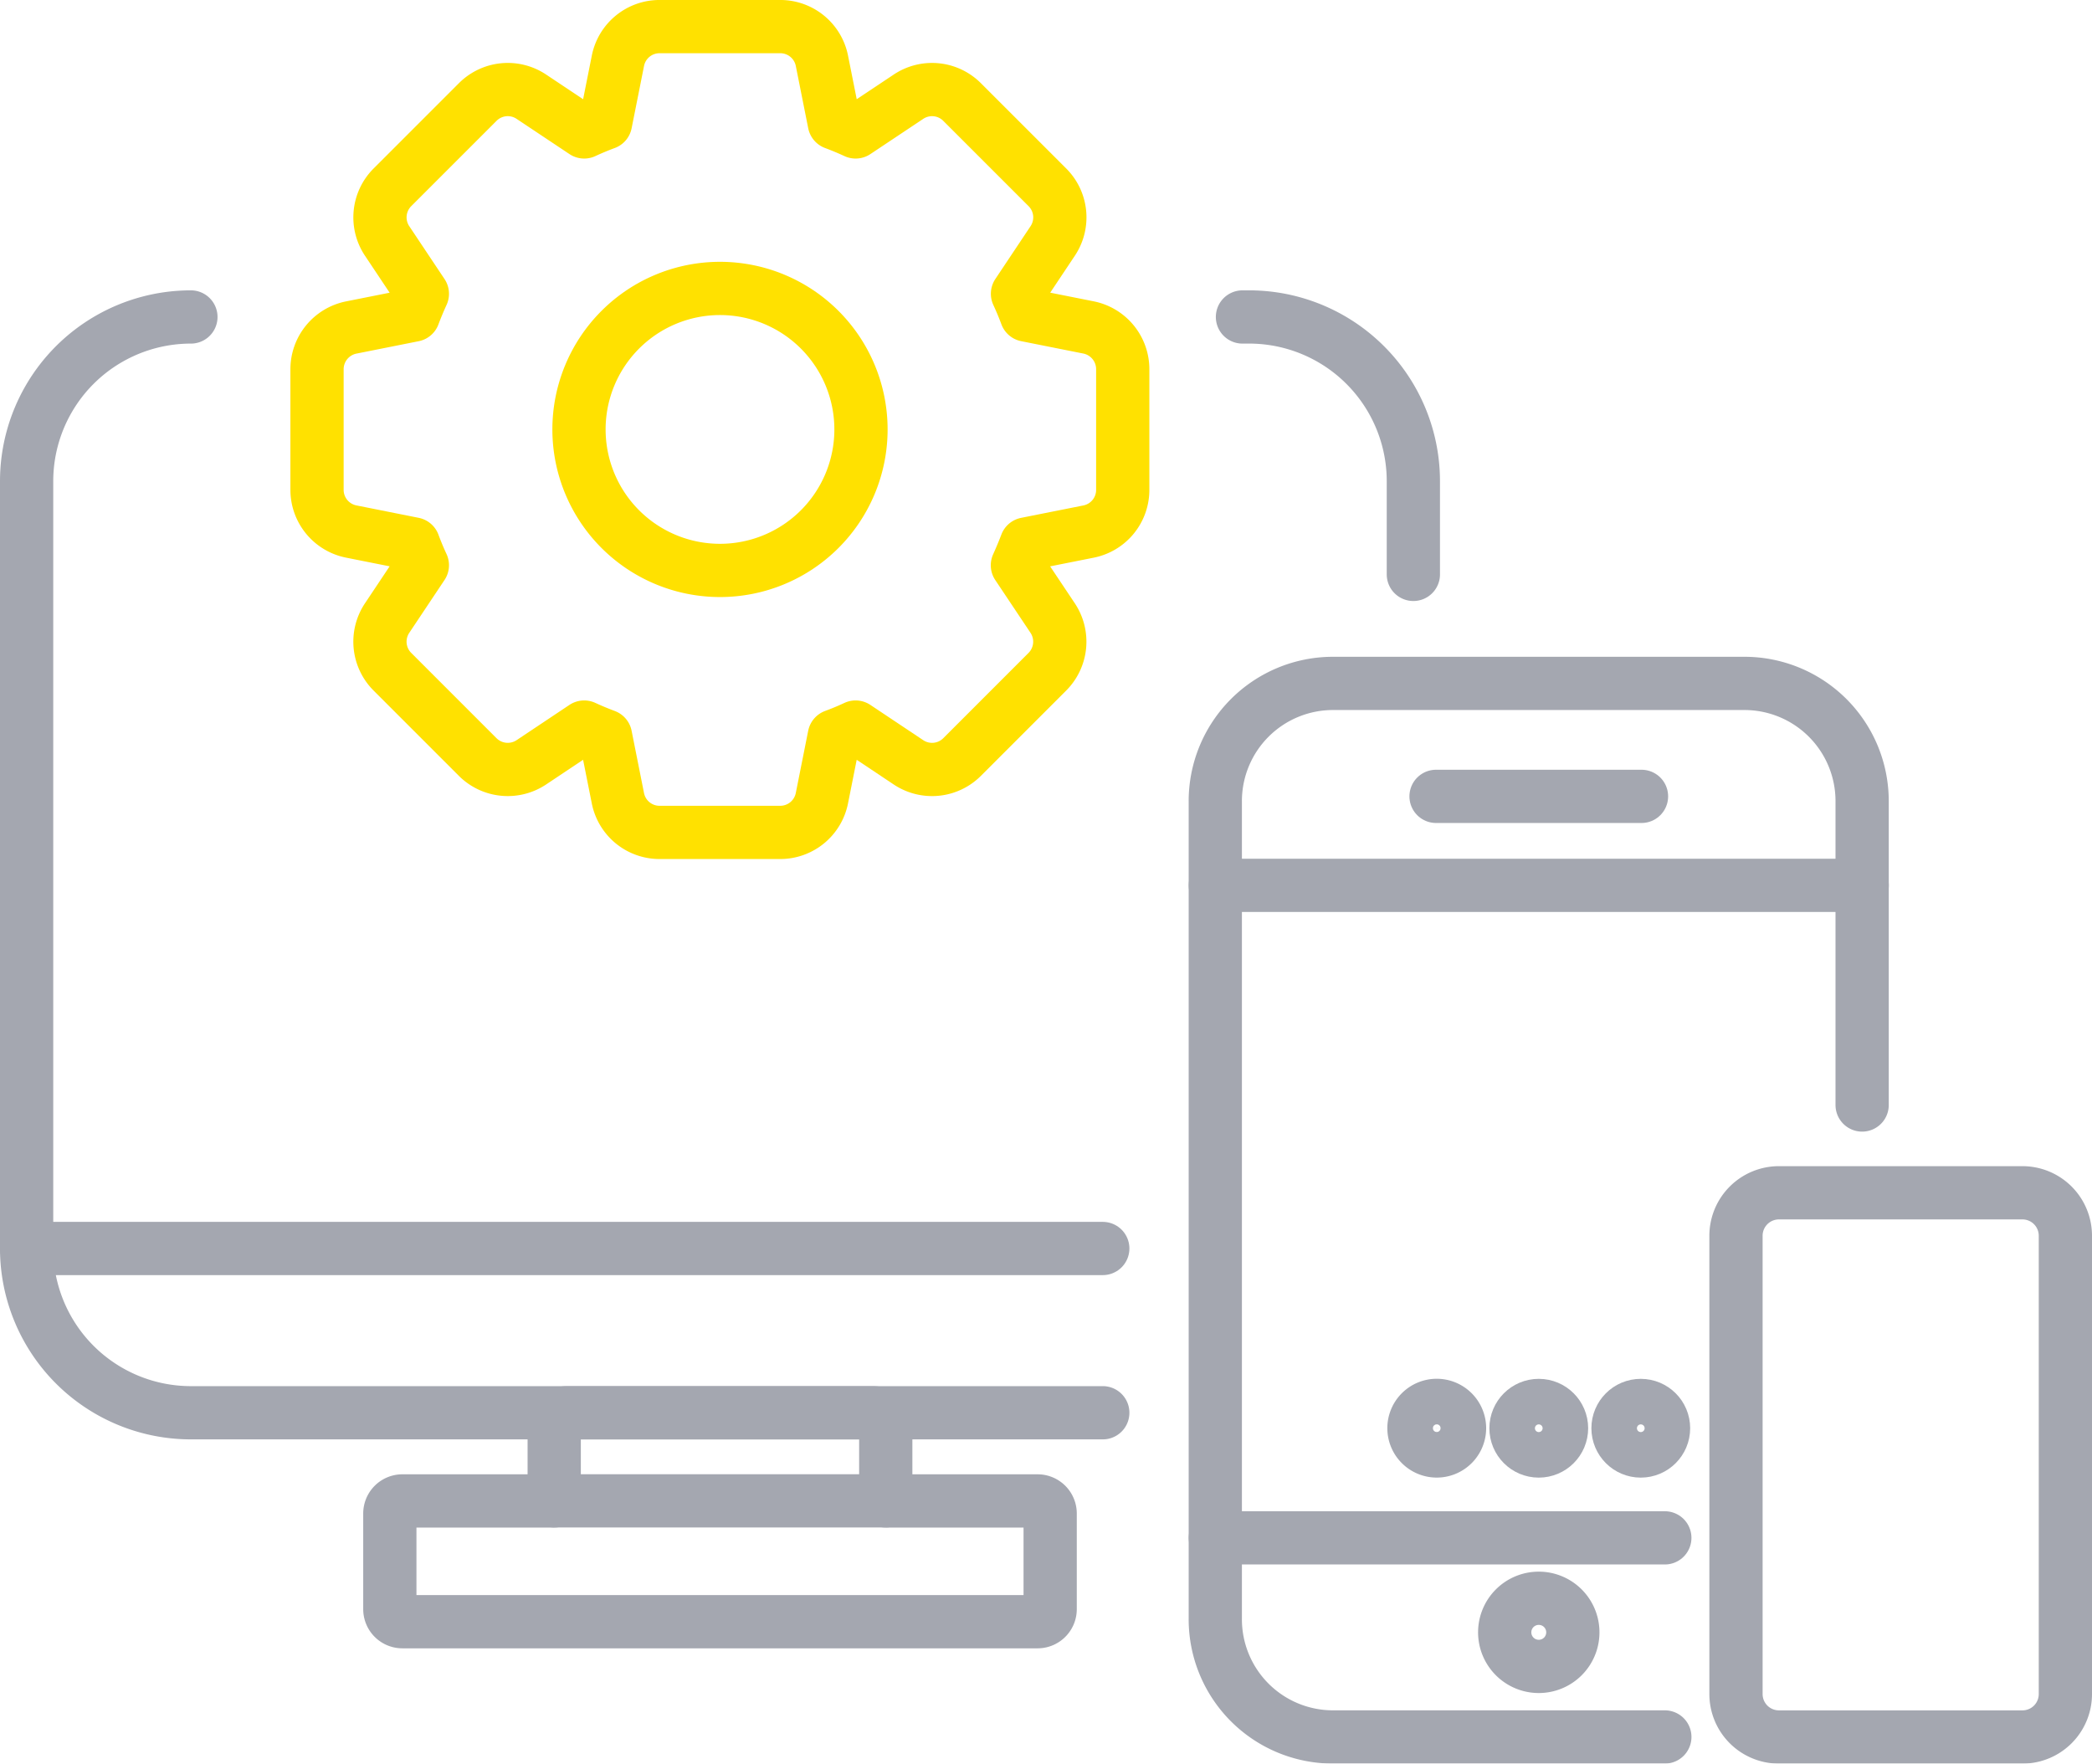 <svg xmlns="http://www.w3.org/2000/svg" width="117.883" height="99.377" viewBox="0 0 117.883 99.377">
  <g id="Group_1211" data-name="Group 1211" transform="translate(-897.588 -1656.825)">
    <g id="Group_1209" data-name="Group 1209" opacity="0.41">
      <g id="Group_1204" data-name="Group 1204">
        <line id="Line_108" data-name="Line 108" x2="36.449" transform="translate(966.072 1706.713)" fill="none" stroke="#1f273d" stroke-linecap="round" stroke-linejoin="round" stroke-width="3"/>
        <path id="Path_1359" data-name="Path 1359" d="M966.072,1743.481H991.4" fill="none" stroke="#1f273d" stroke-linecap="round" stroke-linejoin="round" stroke-width="3"/>
        <line id="Line_109" data-name="Line 109" x2="11.578" transform="translate(978.508 1701.699)" fill="none" stroke="#1f273d" stroke-linecap="round" stroke-linejoin="round" stroke-width="3"/>
        <path id="Path_1360" data-name="Path 1360" d="M991.4,1754.7H972.7a6.631,6.631,0,0,1-6.631-6.632v-46.1a6.632,6.632,0,0,1,6.631-6.634h23.188a6.632,6.632,0,0,1,6.63,6.634v17.122" fill="none" stroke="#1f273d" stroke-linecap="round" stroke-linejoin="round" stroke-width="3"/>
        <g id="Group_1203" data-name="Group 1203">
          <path id="Path_1361" data-name="Path 1361" d="M979.832,1737.3a1.284,1.284,0,1,1-1.285-1.283A1.285,1.285,0,0,1,979.832,1737.3Z" fill="none" stroke="#1f273d" stroke-linecap="round" stroke-linejoin="round" stroke-width="3"/>
          <circle id="Ellipse_8" data-name="Ellipse 8" cx="1.283" cy="1.283" r="1.283" transform="translate(983.014 1736.021)" fill="none" stroke="#1f273d" stroke-linecap="round" stroke-linejoin="round" stroke-width="3"/>
          <circle id="Ellipse_9" data-name="Ellipse 9" cx="1.283" cy="1.283" r="1.283" transform="translate(988.762 1736.021)" fill="none" stroke="#1f273d" stroke-linecap="round" stroke-linejoin="round" stroke-width="3"/>
        </g>
        <path id="Path_1362" data-name="Path 1362" d="M986.217,1748.805a1.92,1.92,0,1,1-1.92-1.92A1.921,1.921,0,0,1,986.217,1748.805Z" fill="none" stroke="#1f273d" stroke-linecap="round" stroke-linejoin="round" stroke-width="3"/>
      </g>
      <g id="Group_1207" data-name="Group 1207">
        <g id="Group_1206" data-name="Group 1206">
          <g id="Group_1205" data-name="Group 1205">
            <path id="Path_1363" data-name="Path 1363" d="M956.055,1741.4H947.5v-4.255a.709.709,0,0,0-.709-.709H929.526a.709.709,0,0,0-.709.709v4.255h-8.553a.708.708,0,0,0-.709.708v5.391a.707.707,0,0,0,.709.707h35.791a.707.707,0,0,0,.709-.707V1742.1A.709.709,0,0,0,956.055,1741.4Z" fill="none" stroke="#1f273d" stroke-linecap="round" stroke-linejoin="round" stroke-width="3"/>
            <path id="Path_1364" data-name="Path 1364" d="M959.729,1736.432H908.345a9.257,9.257,0,0,1-9.257-9.256v-43.234a9.256,9.256,0,0,1,9.257-9.256h0" fill="none" stroke="#1f273d" stroke-linecap="round" stroke-linejoin="round" stroke-width="3"/>
            <path id="Path_1365" data-name="Path 1365" d="M967.6,1674.686h.373a9.255,9.255,0,0,1,9.257,9.256v5.249" fill="none" stroke="#1f273d" stroke-linecap="round" stroke-linejoin="round" stroke-width="3"/>
            <path id="Path_1366" data-name="Path 1366" d="M899.088,1727.176h60.641" fill="none" stroke="#1f273d" stroke-linecap="round" stroke-linejoin="round" stroke-width="3"/>
            <line id="Line_110" data-name="Line 110" x2="18.685" transform="translate(928.817 1741.396)" fill="none" stroke="#1f273d" stroke-linecap="round" stroke-linejoin="round" stroke-width="3"/>
          </g>
        </g>
      </g>
      <g id="Group_1208" data-name="Group 1208">
        <path id="Path_1367" data-name="Path 1367" d="M995.41,1726.459v25.823a2.42,2.42,0,0,0,2.422,2.42h13.719a2.419,2.419,0,0,0,2.42-2.42v-25.823a2.42,2.42,0,0,0-2.42-2.422H997.832A2.421,2.421,0,0,0,995.41,1726.459Z" fill="none" stroke="#1f273d" stroke-linecap="round" stroke-linejoin="round" stroke-width="3" fill-rule="evenodd"/>
      </g>
    </g>
    <g id="Group_1210" data-name="Group 1210">
      <path id="Path_1368" data-name="Path 1368" d="M958.936,1675.278l-3.513-.7c-.151-.408-.319-.807-.5-1.2l1.985-2.977a2.393,2.393,0,0,0-.3-3.021l-4.808-4.807a2.389,2.389,0,0,0-3.017-.3l-2.981,1.986q-.588-.27-1.2-.5l-.7-3.512a2.393,2.393,0,0,0-2.348-1.923h-6.8a2.39,2.39,0,0,0-2.346,1.923l-.7,3.512q-.612.227-1.2.5l-2.98-1.986a2.392,2.392,0,0,0-3.02.3l-4.807,4.807a2.393,2.393,0,0,0-.3,3.021l1.987,2.979c-.18.394-.347.793-.5,1.2l-3.512.7a2.4,2.4,0,0,0-1.924,2.348v6.8a2.394,2.394,0,0,0,1.924,2.347l3.512.7c.151.407.318.807.5,1.2l-1.988,2.98a2.394,2.394,0,0,0,.3,3.021l4.806,4.807a2.4,2.4,0,0,0,3.02.3l2.981-1.989c.393.182.793.347,1.2.5l.7,3.513a2.391,2.391,0,0,0,2.346,1.923h6.8a2.394,2.394,0,0,0,2.348-1.923l.7-3.513c.408-.151.809-.316,1.2-.5l2.982,1.989a2.394,2.394,0,0,0,3.018-.3l4.806-4.807a2.4,2.4,0,0,0,.3-3.021l-1.989-2.978c.178-.394.346-.795.5-1.2l3.513-.7a2.394,2.394,0,0,0,1.923-2.347v-6.8A2.4,2.4,0,0,0,958.936,1675.278Z" fill="none" stroke="#ffe100" stroke-linecap="round" stroke-linejoin="round" stroke-width="3"/>
      <path id="Path_1369" data-name="Path 1369" d="M930.214,1681.022a7.945,7.945,0,1,1,7.946,7.946A7.947,7.947,0,0,1,930.214,1681.022Z" fill="none" stroke="#ffe100" stroke-linecap="round" stroke-linejoin="round" stroke-width="3"/>
    </g>
  </g>
</svg>
